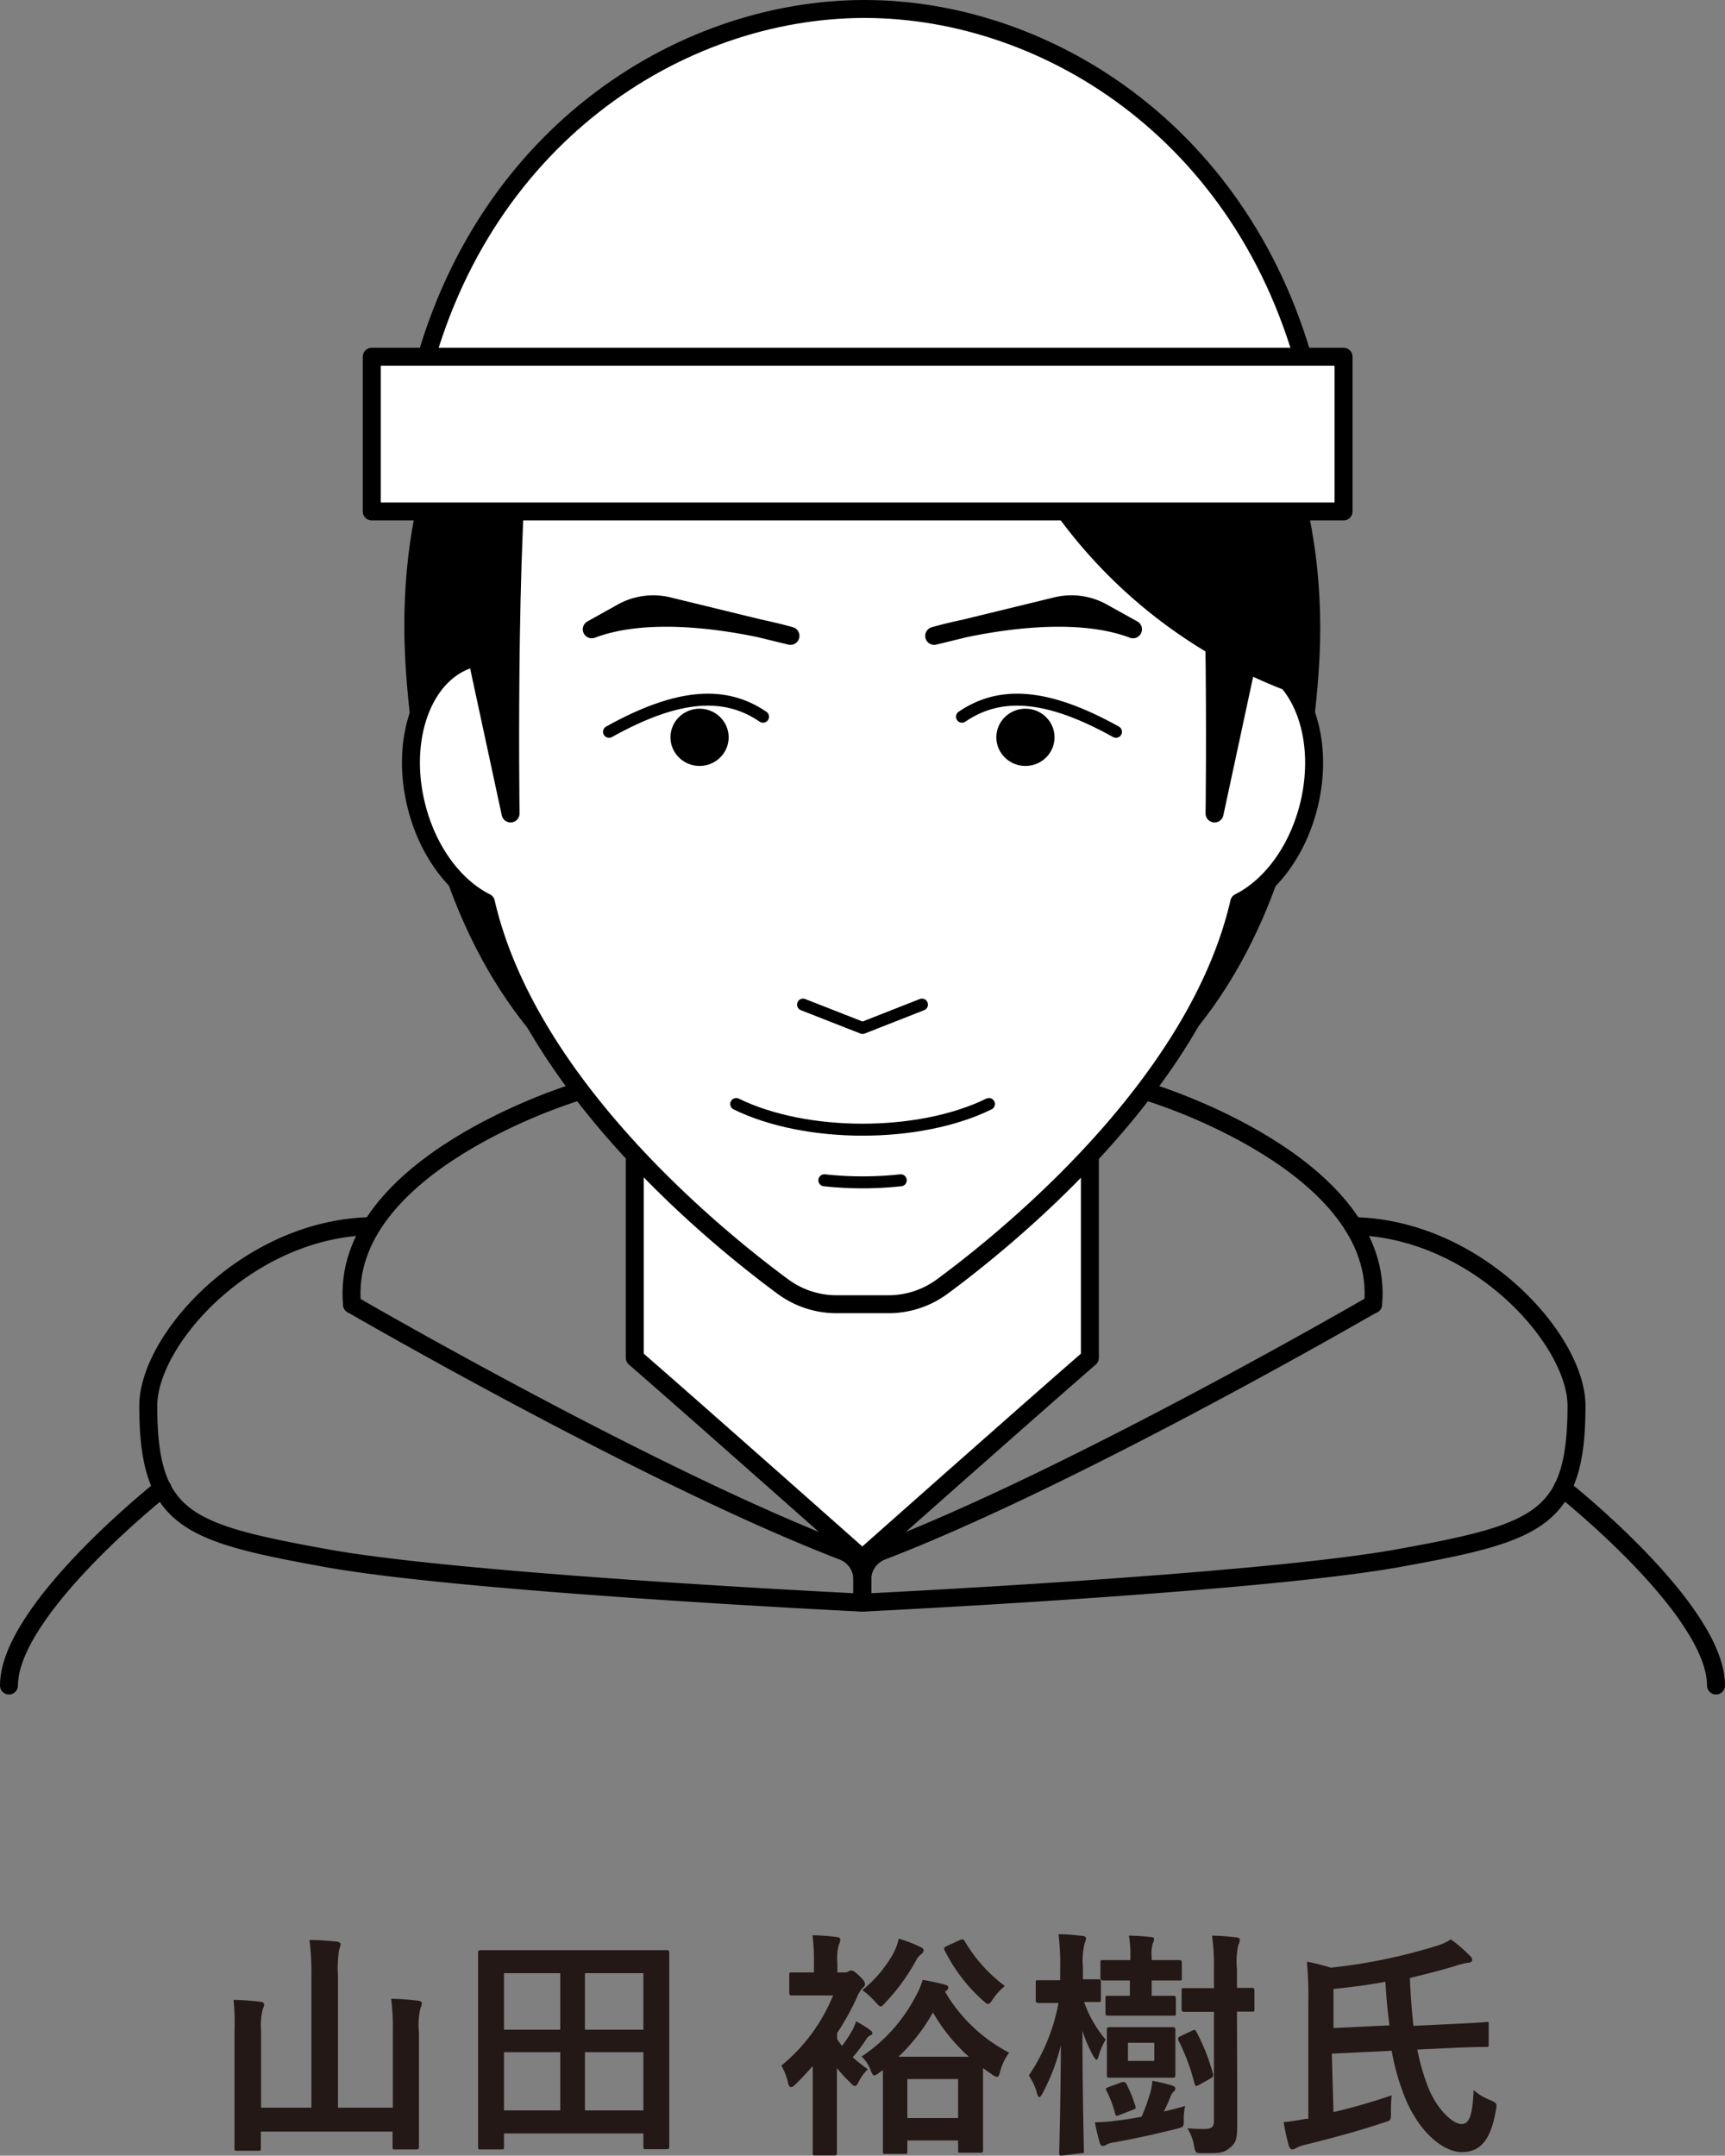 <svg xmlns="http://www.w3.org/2000/svg" viewBox="0 0 144.03 180.01"><rect x="0" y="0" width="144.03" height="180.01" fill="#808080" stroke="none"/><defs><style>.cls-1,.cls-3{fill:#fff;}.cls-1,.cls-2,.cls-4,.cls-5{stroke:#000;stroke-linecap:round;stroke-linejoin:round;}.cls-1,.cls-2,.cls-4{stroke-width:1.5px;}.cls-4,.cls-5{fill:none;}.cls-6{fill:#231815;}</style></defs><g id="レイヤー_2" data-name="レイヤー 2"><g id="design"><path class="cls-1" d="M53,87.71v25.67c5.25,4.56,19,16.76,19,16.76s13.75-12.2,19-16.76V87.71H53Z"/><path class="cls-2" d="M72,97.47c23.6,0,35.66-16.9,37.36-41.5,1.82-26.33-16.78-42.75-35.44-42.75-23.77,0-41.1,16.42-39.28,42.75,1.7,24.6,13.77,41.5,37.36,41.5Z"/><path class="cls-3" d="M104.49,55l-.35-.06C103.08,40.24,97.11,29,72,29.79,46.93,29,41,40.24,39.89,54.89c-.11,0-.23,0-.34.06-4.07,1-6.22,6.5-4.8,12.28.94,3.84,3.21,6.82,5.82,8.12,3.5,15.19,19.12,27.9,24.79,32.08a7.53,7.53,0,0,0,4.43,1.48l2.23,0,2.22,0a7.56,7.56,0,0,0,4.44-1.48c5.66-4.18,21.29-16.89,24.79-32.08,2.6-1.3,4.88-4.28,5.82-8.12C110.7,61.45,108.55,56,104.49,55Z"/><path class="cls-4" d="M104.49,55l-.35-.06C103.08,40.24,97.11,29,72,29.79,46.93,29,41,40.24,39.89,54.89c-.11,0-.23,0-.34.06-4.07,1-6.22,6.5-4.8,12.28.94,3.84,3.21,6.82,5.82,8.12,3.5,15.19,19.12,27.9,24.79,32.08a7.53,7.53,0,0,0,4.43,1.48l2.23,0,2.22,0a7.56,7.56,0,0,0,4.44-1.48c5.66-4.18,21.29-16.89,24.79-32.08,2.6-1.3,4.88-4.28,5.82-8.12C110.7,61.45,108.55,56,104.49,55Z"/><ellipse class="cls-2" cx="85.62" cy="61.57" rx="1.68" ry="1.64"/><path class="cls-5" d="M61.47,92.19c5.83,2.86,15.27,2.86,21.1,0"/><polyline class="cls-5" points="67.05 83.89 72.02 85.84 76.98 83.89"/><path class="cls-2" d="M106.14,45.93l-4.73,22h0s.38-27.65-1.33-35.57Z"/><path class="cls-2" d="M37.89,45.93l4.74,22h0S42.25,40.25,44,32.33Z"/><path class="cls-5" d="M80.32,59.85c3.12-2.13,7-2,12.86,1.26"/><path class="cls-5" d="M63.71,59.85c-3.12-2.13-7-2-12.86,1.26"/><ellipse class="cls-2" cx="58.41" cy="61.57" rx="1.68" ry="1.64"/><path class="cls-2" d="M66,53.1s-10.14-3-16.59-.55l2.51-1.4a5.34,5.34,0,0,1,3.91-.53L66,53.1Z"/><path class="cls-2" d="M78,53.1s10.14-3,16.6-.55l-2.52-1.4a5.33,5.33,0,0,0-3.91-.53L78,53.1Z"/><path class="cls-2" d="M83.13,31.52a41.52,41.52,0,0,0,24.43,25.42L96.36,31.52"/><path class="cls-4" d="M29.39,108.93C28.33,97.27,47.84,91.29,47.84,91.29"/><path class="cls-4" d="M31,102.39c-10.33.19-18.62,9.49-18.62,15,0,9.54,3.18,10.6,14.85,12.72S72,133.83,72,133.83v-1.94a2.53,2.53,0,0,0-1.6-2.35c-16.25-6.25-41-20.61-41-20.61"/><path class="cls-4" d="M13.56,124.27S.75,134.39.75,140.75"/><path class="cls-4" d="M114.65,108.93c1.06-11.66-18.46-17.64-18.46-17.64"/><path class="cls-4" d="M113,102.39c10.33.19,18.63,9.49,18.63,15,0,9.54-3.18,10.6-14.85,12.72S72,133.83,72,133.83v-1.94a2.52,2.52,0,0,1,1.6-2.35c16.25-6.25,41-20.61,41-20.61"/><path class="cls-4" d="M130.47,124.27s12.81,10.12,12.81,16.48"/><path class="cls-5" d="M68.83,98.56a29.58,29.58,0,0,0,6.38,0"/><path class="cls-1" d="M72.19.75c-15.46,0-32.5,10.78-37.32,31.9H109.5C104.69,11.53,87.64.75,72.19.75Z"/><rect class="cls-1" x="31.04" y="29.79" width="81.14" height="12.92"/><path class="cls-6" d="M32.8,169.51a18,18,0,0,0-.14-2.6c.78,0,1.56.08,2.24.16.2,0,.32.12.32.22a1.11,1.11,0,0,1-.12.42,6.2,6.2,0,0,0-.12,2v6.12c0,2.2,0,3.32,0,3.44s0,.22-.22.22H33c-.2,0-.22,0-.22-.22V178h-11v1.38c0,.2,0,.22-.22.22H19.82c-.22,0-.24,0-.24-.22s0-1.26,0-3.46v-6.36A18.37,18.37,0,0,0,19.5,167a20,20,0,0,1,2.24.16c.18,0,.32.12.32.22a1.52,1.52,0,0,1-.12.4,5.49,5.49,0,0,0-.14,1.8V176H26V165a21.57,21.57,0,0,0-.16-3c.74,0,1.6.06,2.3.14.18,0,.3.12.3.22a1.11,1.11,0,0,1-.12.42,10.06,10.06,0,0,0-.1,2.22v11H32.8Z"/><path class="cls-6" d="M40.14,179.49c-.2,0-.22,0-.22-.22s0-1.34,0-7.12v-3.84c0-3.86,0-5.1,0-5.24s0-.22.22-.22.82,0,2.72,0H52.94c1.9,0,2.58,0,2.72,0s.22,0,.22.22,0,1.38,0,4.64v4.44c0,5.78,0,7,0,7.1s0,.22-.22.22H53.94c-.2,0-.22,0-.22-.22v-1.1H42.08v1.12c0,.2,0,.22-.22.22Zm1.94-10h4.7v-4.72h-4.7Zm4.7,6.74v-4.86h-4.7v4.86Zm2.06-11.46v4.72h4.88v-4.72Zm4.88,11.46v-4.86H48.84v4.86Z"/><path class="cls-6" d="M70.3,170.85a11.19,11.19,0,0,0,.86-1.3,4.57,4.57,0,0,0,.32-.76,9.55,9.55,0,0,1,1.18.74c.12.08.18.16.18.26s-.08.14-.18.18a.87.87,0,0,0-.36.36,12.64,12.64,0,0,1-1.1,1.46,12.1,12.1,0,0,0,1.26,1,4,4,0,0,0-.74,1c-.12.26-.22.4-.34.4s-.22-.1-.42-.32a9.93,9.93,0,0,1-1.08-1.18v4.76c0,1.5,0,2.22,0,2.32s0,.22-.22.22H68.08c-.2,0-.22,0-.22-.22s0-.82,0-2.32v-4.92c-.5.56-1,1.1-1.52,1.6a.55.55,0,0,1-.3.16c-.1,0-.18-.1-.24-.36a5.39,5.39,0,0,0-.56-1.44,14.81,14.81,0,0,0,4.32-5.86H68c-1.34,0-1.76,0-1.88,0s-.22,0-.22-.22v-1.48c0-.2,0-.22.22-.22s.54,0,1.84,0v-.8a16.15,16.15,0,0,0-.12-2.3c.72,0,1.36.06,2,.14.2,0,.32.1.32.22a1,1,0,0,1-.12.42,4.23,4.23,0,0,0-.12,1.52v.8h.6a.57.57,0,0,0,.32-.08.42.42,0,0,1,.22-.08c.18,0,.3.08.7.46s.46.52.46.68-.08.22-.22.34a2.48,2.48,0,0,0-.44.74,22.39,22.39,0,0,1-1.66,3v.52Zm3.16,2.2c-.22.16-.36.26-.46.26s-.18-.12-.28-.36a3,3,0,0,0-.78-1.22,13.51,13.51,0,0,0,4.5-5,7.2,7.2,0,0,0,.6-1.4c.6.1,1.36.26,1.86.4.18.06.28.1.28.24a.35.35,0,0,1-.18.28l-.1.06a13.32,13.32,0,0,0,5.36,5.1,4.54,4.54,0,0,0-.78,1.68c-.06.22-.12.34-.24.34a1,1,0,0,1-.46-.24c-.24-.16-.48-.32-.7-.5V176c0,2.88,0,3.44,0,3.56s0,.2-.24.2h-1.6c-.22,0-.24,0-.24-.2v-.82H75.76v.92c0,.18,0,.2-.24.2h-1.6c-.18,0-.2,0-.2-.2s0-.68,0-3.58v-1.72c0-.66,0-1.14,0-1.5Zm1.06-9.8a4.89,4.89,0,0,0,.52-1.36,11.17,11.17,0,0,1,1.82.7c.18.08.26.16.26.28a.48.48,0,0,1-.24.34,1.69,1.69,0,0,0-.44.58,16.55,16.55,0,0,1-2.52,3.44c-.18.2-.28.32-.38.32s-.22-.12-.44-.36a6.11,6.11,0,0,0-1.1-1A10.71,10.71,0,0,0,74.52,163.25Zm6.38,8.5a14.87,14.87,0,0,1-3-3.7,15.78,15.78,0,0,1-2.88,3.7Zm-5.14,5.12H80v-3.26H75.76ZM80.16,162c.24-.08.28-.08.4.12a12.7,12.7,0,0,0,3.34,3.72,5.26,5.26,0,0,0-1,1.1c-.18.28-.28.4-.4.4s-.22-.1-.42-.28a13.86,13.86,0,0,1-3.22-4.22c-.08-.2,0-.24.2-.34Z"/><path class="cls-6" d="M88.68,180c-.22,0-.24,0-.24-.22s.12-4.28.14-9a17.06,17.06,0,0,1-1.52,4c-.12.22-.2.34-.28.34s-.14-.12-.2-.34a4.72,4.72,0,0,0-.68-1.46,16,16,0,0,0,2.48-6.06c-1.2,0-1.54,0-1.66,0s-.24,0-.24-.24v-1.44c0-.2,0-.22.24-.22s.46,0,1.66,0h.14v-1a19.13,19.13,0,0,0-.14-2.84c.74,0,1.26.06,2,.14.2,0,.3.1.3.22a1.06,1.06,0,0,1-.12.4,6.16,6.16,0,0,0-.14,2v1c.86,0,1.16,0,1.28,0s.22,0,.22.22v1.44c0,.22,0,.24-.22.24l-1.18,0a9.73,9.73,0,0,0,1.8,3.14,5.61,5.61,0,0,0-.58,1.34c-.06.22-.12.34-.18.34s-.16-.12-.28-.32a11.26,11.26,0,0,1-.9-2.1c0,5.34.12,9.74.12,10s0,.22-.2.22Zm10.16-2.94c0,.54,0,.54-.56.7-1.54.38-3.46.82-5.24,1.14a1.72,1.72,0,0,0-.68.2.48.48,0,0,1-.28.1c-.12,0-.2-.1-.26-.28a16.43,16.43,0,0,1-.4-1.7,12.59,12.59,0,0,0,1.7-.12c.68-.08,1.44-.2,2.2-.34a17.42,17.42,0,0,0,.72-2,5.14,5.14,0,0,0,.18-1,13.53,13.53,0,0,1,1.66.4c.16.06.26.14.26.24a.38.38,0,0,1-.14.26,1.06,1.06,0,0,0-.28.46c-.14.34-.3.72-.54,1.2.62-.14,1.22-.3,1.78-.46A4.52,4.52,0,0,0,98.84,177.07Zm-2.68-11.68v1.28h0c1.28,0,1.68,0,1.8,0s.22,0,.22.24v1.2c0,.2,0,.22-.22.22s-.52,0-1.8,0H94.34c-1.32,0-1.7,0-1.82,0s-.22,0-.22-.22v-1.2c0-.22,0-.24.22-.24s.5,0,1.82,0h0v-1.28H94.1c-1.48,0-1.92,0-2,0s-.22,0-.22-.22v-1.28c0-.18,0-.2.22-.2s.56,0,2,0h.28v-.24a9.19,9.19,0,0,0-.12-1.8c.68,0,1.4.06,1.86.12q.24,0,.24.18a.66.66,0,0,1-.1.32,3,3,0,0,0-.1,1.16v.26h.3c1.48,0,1.92,0,2,0s.22,0,.22.2v1.28c0,.2,0,.22-.22.22s-.56,0-2,0Zm-2.5,8.5c.2-.06.28,0,.38.12a12,12,0,0,1,.76,1.86c.06.22,0,.24-.26.34l-1.08.42c-.28.1-.3.08-.36-.16a9.16,9.16,0,0,0-.72-1.88c-.08-.16-.06-.2.18-.3Zm2.48-4.6c1.24,0,1.64,0,1.76,0s.24,0,.24.24,0,.42,0,1.28v1.16c0,.86,0,1.2,0,1.32s0,.22-.24.22-.52,0-1.76,0H94.4c-1.24,0-1.62,0-1.76,0s-.22,0-.22-.22,0-.46,0-1.32v-1.16c0-.86,0-1.16,0-1.28s0-.24.22-.24.52,0,1.76,0Zm.24,1.3h-2.2v1.52h2.2Zm3.14-1c.16-.08.24-.14.36.06a16.88,16.88,0,0,1,1.38,3.46c.06.24.06.32-.18.46l-1,.56c-.22.12-.28.1-.36-.2a17.13,17.13,0,0,0-1.3-3.48c-.1-.22-.08-.3.16-.42Zm3.78,3.82c0,1.4,0,3,0,4.1s-.1,1.46-.64,1.88-.8.42-2.2.42c-.62,0-.64,0-.76-.58a3.86,3.86,0,0,0-.56-1.5,13.65,13.65,0,0,0,1.44.06c.58,0,.78-.18.78-.66V168h-.64c-1.3,0-1.7,0-1.82,0s-.24,0-.24-.22v-1.54c0-.2,0-.22.24-.22s.52,0,1.82,0h.64v-1.56a18.49,18.49,0,0,0-.16-2.82c.74,0,1.26.06,2,.14.2,0,.32.1.32.2a.94.94,0,0,1-.12.42,6.14,6.14,0,0,0-.12,2v1.6c.84,0,1.14,0,1.24,0s.22,0,.22.22v1.54c0,.2,0,.22-.22.22l-1.24,0Z"/><path class="cls-6" d="M111.34,176.37a50.18,50.18,0,0,0,4.86-1.4,11.56,11.56,0,0,0-.06,1.44c0,.66,0,.66-.62.84-2.08.7-4.32,1.3-6.5,1.84a3.2,3.2,0,0,0-.8.28.58.58,0,0,1-.32.12c-.12,0-.22-.12-.28-.28a16.9,16.9,0,0,1-.44-2c.58-.06,1.16-.14,1.86-.28a.88.88,0,0,0,.2,0v-9.74a30.71,30.71,0,0,0-.12-3.38c.68.12,1.38.32,2,.5a46.07,46.07,0,0,0,8.7-1.78,4.92,4.92,0,0,0,1.32-.58,11.26,11.26,0,0,1,1.58,1.36.48.48,0,0,1,.2.36c0,.16-.14.22-.42.24a7,7,0,0,0-1,.26c-1.26.38-2.52.7-3.78,1q.09,2.22.3,4l3.3-.16c1.84-.08,2.54-.14,2.78-.16s.2,0,.2.24l0,1.6c0,.22,0,.24-.22.24s-.94,0-2.8.08l-2.94.14a17.76,17.76,0,0,0,1,3.38c.76,1.74,2,2.84,2.7,2.84s.92-.94,1-2.84a4.4,4.4,0,0,0,1.34.82c.6.26.62.28.52.88-.46,2.64-1.4,3.48-2.86,3.48s-3.52-1.56-4.74-4.58a19.28,19.28,0,0,1-1.1-3.88l-5,.24Zm4.68-7.24c-.16-1.14-.28-2.36-.34-3.64-1.4.26-2.82.44-4.34.6v3.26Z"/></g></g></svg>